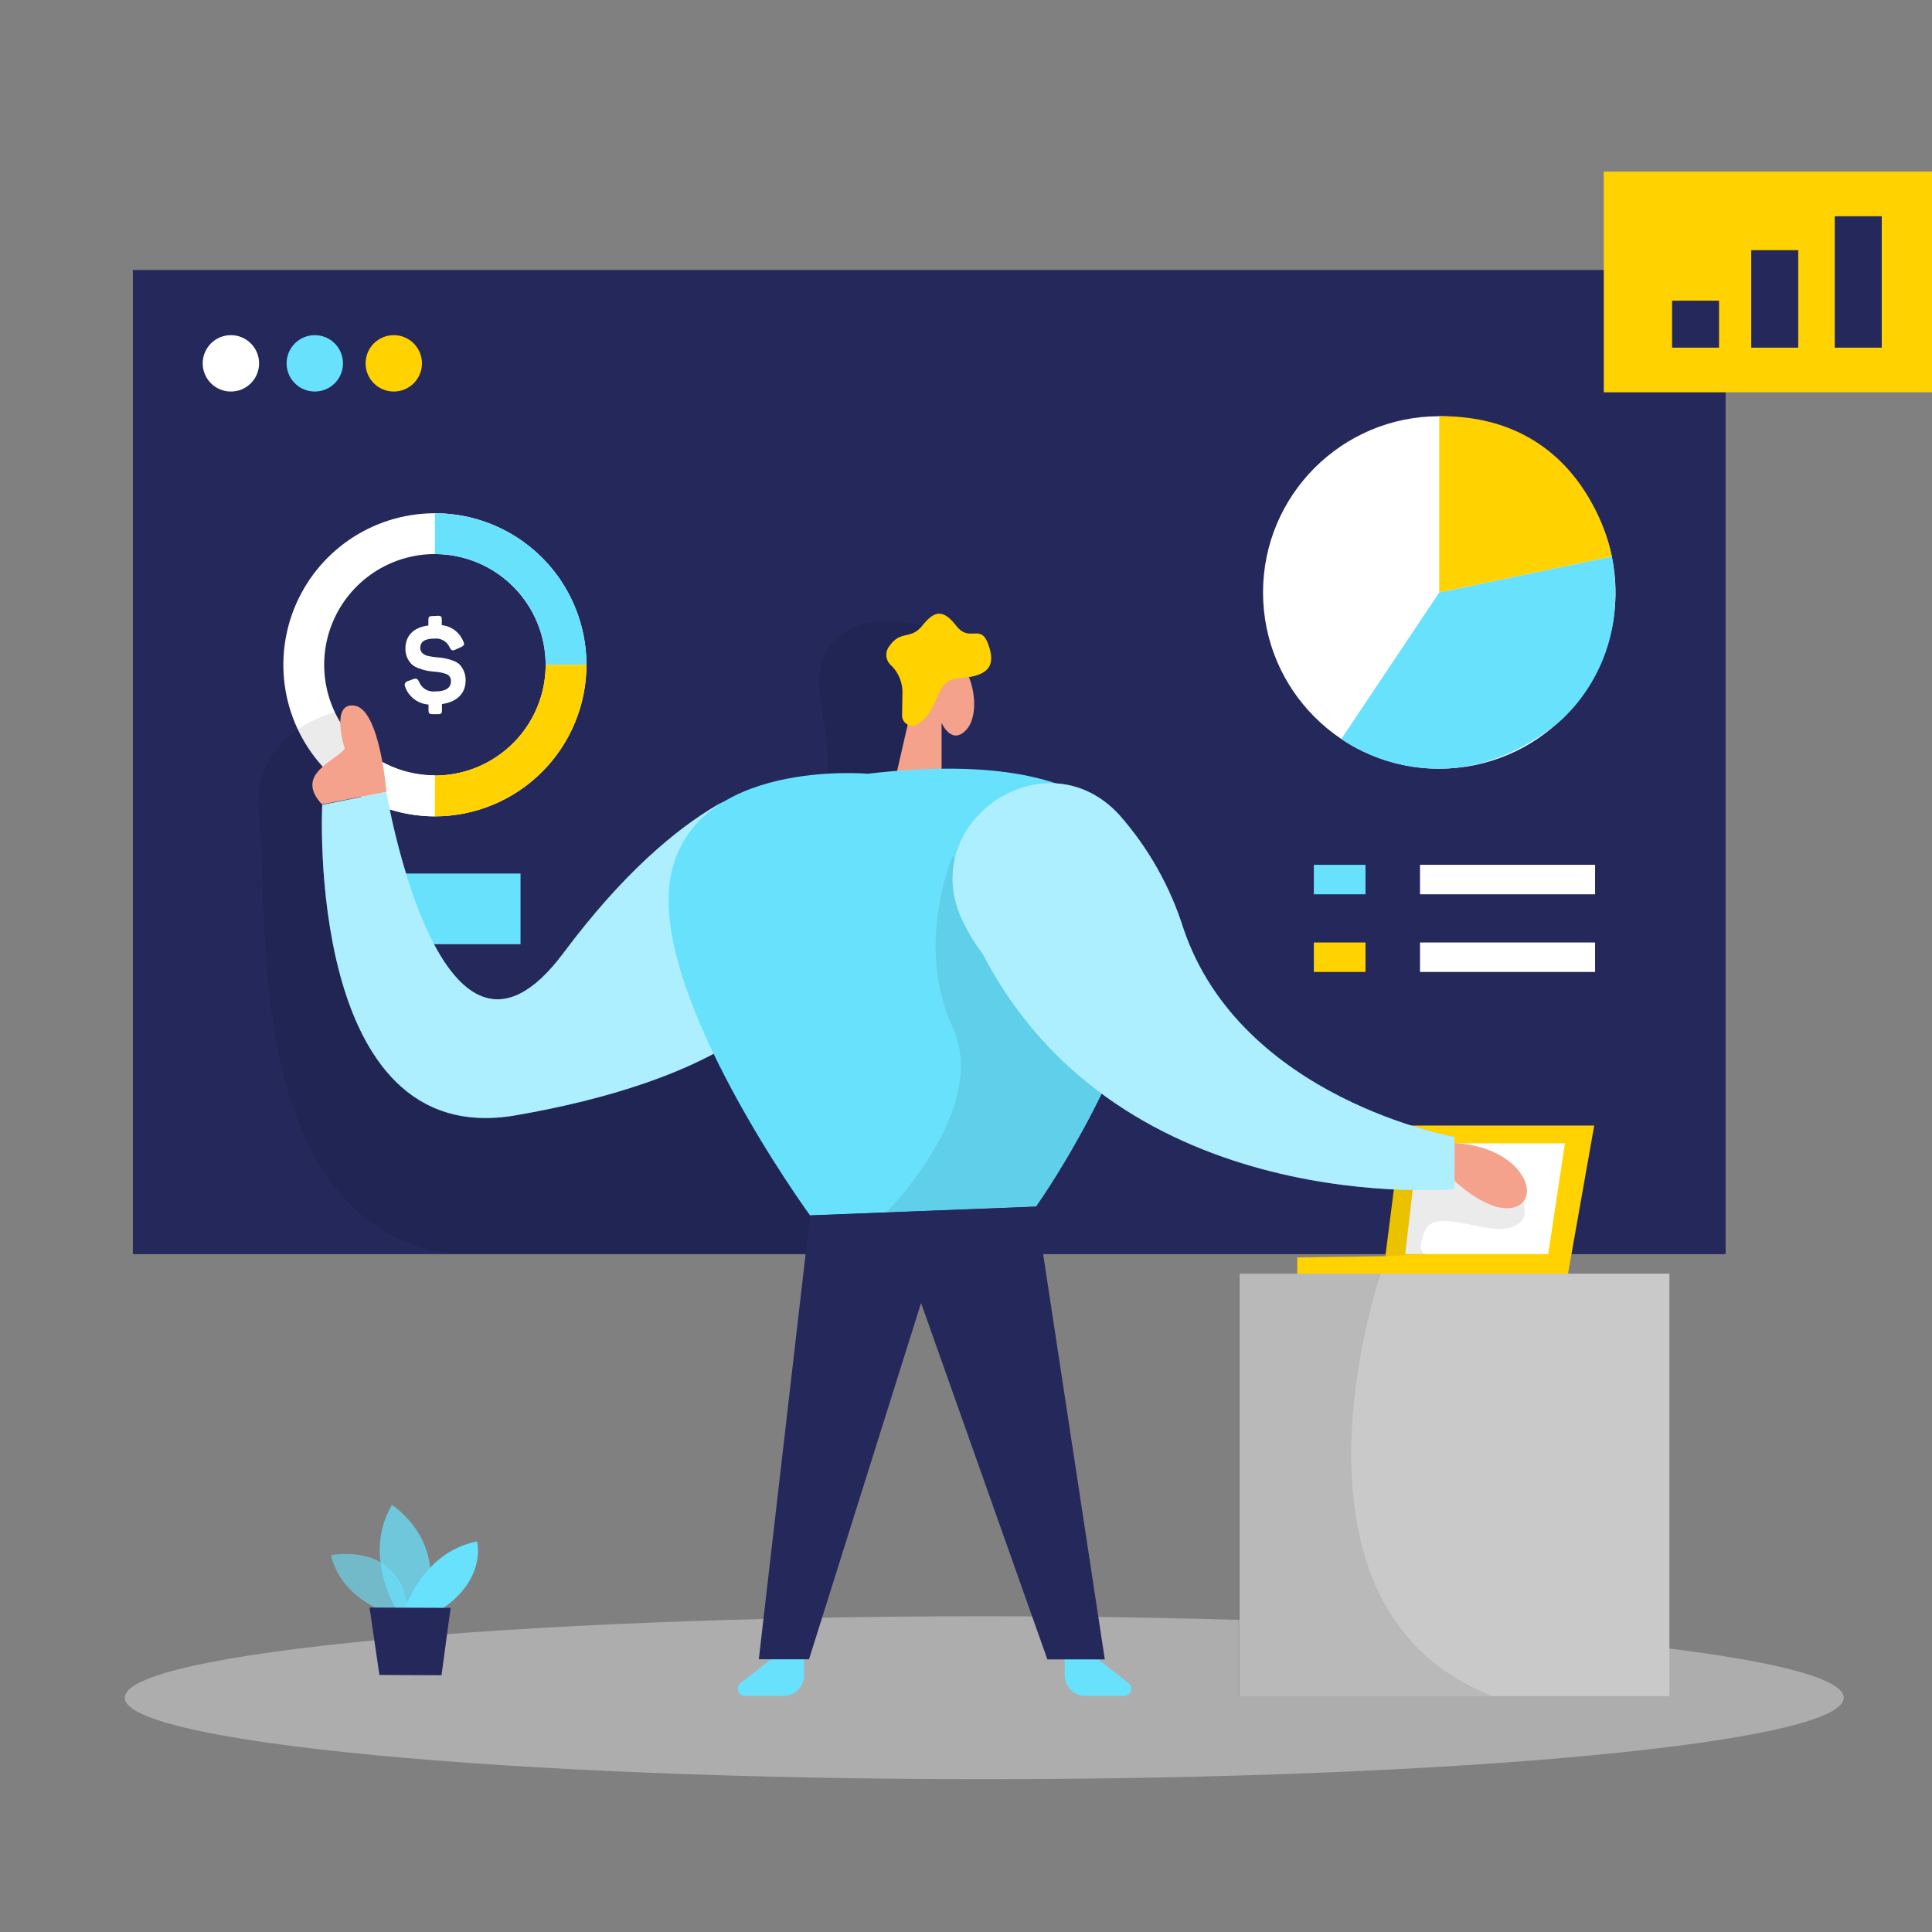 <svg xmlns="http://www.w3.org/2000/svg" width="240" height="240" viewBox="0 0 240 240" fill="none"><rect x="0" y="0" width="240" height="240" fill="#808080" stroke="none"/><g clip-path="url(#clip0_1492_14230)"><path d="M214.365 33.538H16.508V155.792H214.365V33.538Z" fill="#24285B"></path><path d="M54.026 101.411C50.303 101.411 46.663 100.307 43.567 98.238C40.471 96.17 38.057 93.229 36.632 89.789C35.207 86.349 34.834 82.563 35.561 78.911C36.287 75.259 38.081 71.904 40.714 69.271C43.347 66.638 46.701 64.845 50.353 64.119C54.006 63.392 57.791 63.765 61.231 65.19C64.672 66.615 67.612 69.028 69.681 72.124C71.749 75.22 72.854 78.86 72.854 82.584C72.847 87.576 70.862 92.361 67.332 95.89C63.803 99.419 59.018 101.405 54.026 101.411ZM54.026 68.828C51.306 68.828 48.646 69.635 46.384 71.146C44.122 72.658 42.359 74.806 41.317 77.32C40.276 79.833 40.004 82.599 40.535 85.268C41.065 87.936 42.376 90.387 44.299 92.311C46.223 94.235 48.674 95.545 51.343 96.076C54.011 96.607 56.777 96.334 59.291 95.293C61.804 94.252 63.953 92.489 65.464 90.227C66.976 87.965 67.783 85.305 67.783 82.584C67.778 78.937 66.328 75.441 63.749 72.862C61.17 70.283 57.674 68.832 54.026 68.828Z" fill="white"></path><path opacity="0.08" d="M114.56 77.728C114.56 77.728 106.13 75.284 102.723 80.753C99.315 86.222 106.743 95.64 99.578 101.451C92.413 107.262 120.013 106.403 120.013 106.403L115.436 91.659L117.45 80.976L114.56 77.728Z" fill="black"></path><path d="M54.029 101.412C49.424 101.402 44.982 99.702 41.547 96.635L44.914 92.846C47.427 95.076 50.67 96.308 54.029 96.309V101.412Z" fill="white"></path><path d="M72.855 82.584H67.784C67.779 78.937 66.329 75.441 63.75 72.862C61.171 70.283 57.674 68.832 54.027 68.828V63.757C59.019 63.763 63.804 65.749 67.333 69.278C70.863 72.808 72.848 77.593 72.855 82.584Z" fill="#68E1FD"></path><path d="M54.027 101.411V96.34C57.674 96.336 61.171 94.885 63.75 92.306C66.329 89.728 67.779 86.231 67.784 82.584H72.855C72.848 87.575 70.863 92.361 67.333 95.89C63.804 99.419 59.019 101.405 54.027 101.411Z" fill="#FFD200"></path><path d="M64.662 108.513H43.398V117.293H64.662V108.513Z" fill="#68E1FD"></path><path opacity="0.08" d="M42.603 88.213C42.603 88.213 30.861 90.331 32.214 101.412C33.567 112.493 29.523 151.621 55.977 155.824H102.723L107.006 123.264L99.921 114.635L78.88 125.254L54.027 128.518L45.413 117.294L42.603 88.213Z" fill="black"></path><path d="M54.45 76.494C54.776 76.494 54.88 76.614 54.88 76.948V77.656C55.467 77.719 56.026 77.94 56.497 78.297C56.968 78.653 57.334 79.13 57.554 79.678C57.73 80.029 57.658 80.212 57.268 80.387L56.551 80.705C56.217 80.873 56.058 80.793 55.867 80.451C55.719 80.089 55.459 79.784 55.125 79.582C54.791 79.38 54.401 79.291 54.012 79.328C52.778 79.328 52.205 79.694 52.205 80.522C52.205 81.056 52.698 81.39 53.208 81.493C53.554 81.57 53.905 81.623 54.259 81.653C54.919 81.686 55.57 81.815 56.193 82.035C56.504 82.132 56.793 82.289 57.045 82.497C57.306 82.766 57.511 83.085 57.648 83.435C57.785 83.785 57.85 84.159 57.841 84.534C57.841 86.127 56.782 87.193 54.903 87.464V88.26C54.903 88.594 54.8 88.714 54.474 88.714H53.677C53.343 88.714 53.232 88.594 53.232 88.26V87.52C52.579 87.476 51.955 87.24 51.436 86.842C50.918 86.444 50.529 85.902 50.318 85.283C50.288 85.218 50.273 85.147 50.273 85.075C50.275 85.003 50.292 84.932 50.324 84.868C50.356 84.804 50.402 84.747 50.459 84.704C50.516 84.659 50.582 84.629 50.652 84.614L51.369 84.351C51.727 84.224 51.894 84.351 52.053 84.67C52.198 85.062 52.468 85.396 52.823 85.618C53.178 85.84 53.596 85.937 54.012 85.896C55.349 85.896 56.018 85.474 56.018 84.614C56.028 84.417 55.972 84.222 55.86 84.059C55.748 83.897 55.585 83.775 55.397 83.715C54.932 83.554 54.447 83.46 53.956 83.436C53.288 83.399 52.63 83.256 52.006 83.014C51.697 82.908 51.411 82.746 51.162 82.536C50.899 82.281 50.693 81.973 50.556 81.633C50.419 81.293 50.354 80.928 50.366 80.562C50.366 78.97 51.353 77.943 53.216 77.696V76.988C53.216 76.653 53.327 76.534 53.661 76.534L54.45 76.494Z" fill="white"></path><path d="M101.909 105.432C101.56 104.118 100.912 102.903 100.015 101.882C99.118 100.86 97.998 100.06 96.74 99.543C95.483 99.027 94.123 98.808 92.767 98.904C91.412 99.001 90.097 99.409 88.925 100.098C83.997 103.02 77.429 108.417 69.978 118.408C54.773 138.756 47.99 98.387 47.99 98.387L40.03 99.979C40.03 99.979 37.833 143.087 64.055 138.549C87.014 134.576 107.044 125.095 101.909 105.432Z" fill="#68E1FD"></path><path opacity="0.46" d="M101.909 105.432C101.56 104.118 100.912 102.903 100.015 101.882C99.118 100.86 97.998 100.06 96.74 99.543C95.483 99.027 94.123 98.808 92.767 98.904C91.412 99.001 90.097 99.409 88.925 100.098C83.997 103.02 77.429 108.417 69.978 118.408C54.773 138.756 47.99 98.387 47.99 98.387L40.03 99.979C40.03 99.979 37.833 143.087 64.055 138.549C87.014 134.576 107.044 125.095 101.909 105.432Z" fill="white"></path><path opacity="0.45" d="M122.266 221.015C181.234 221.015 229.036 216.485 229.036 210.896C229.036 205.308 181.234 200.778 122.266 200.778C63.299 200.778 15.496 205.308 15.496 210.896C15.496 216.485 63.299 221.015 122.266 221.015Z" fill="#E6E6E6"></path><path opacity="0.58" d="M48.465 200.452C48.465 200.452 42.431 198.804 41.117 193.184C41.117 193.184 50.471 191.289 50.734 200.945L48.465 200.452Z" fill="#68E1FD"></path><path opacity="0.73" d="M49.204 199.855C49.204 199.855 44.985 193.183 48.694 186.95C48.694 186.95 55.811 191.464 52.675 199.863L49.204 199.855Z" fill="#68E1FD"></path><path d="M50.293 199.854C50.293 199.854 52.522 192.809 59.257 191.479C59.257 191.479 60.523 196.049 54.894 199.878L50.293 199.854Z" fill="#68E1FD"></path><path d="M45.906 199.695L47.132 208.07L54.846 208.102L55.977 199.735L45.906 199.695Z" fill="#24285B"></path><path d="M136.405 206.119L140.21 209.089C140.352 209.206 140.454 209.364 140.503 209.541C140.553 209.718 140.546 209.905 140.486 210.079C140.425 210.252 140.313 210.403 140.164 210.51C140.015 210.618 139.837 210.678 139.653 210.681H134.837C134.155 210.681 133.501 210.41 133.019 209.928C132.537 209.446 132.266 208.792 132.266 208.11V206.104L136.405 206.119Z" fill="#68E1FD"></path><path d="M95.783 206.119L91.978 209.089C91.837 209.206 91.734 209.364 91.685 209.541C91.636 209.718 91.642 209.905 91.703 210.079C91.763 210.252 91.876 210.403 92.025 210.51C92.173 210.618 92.352 210.678 92.535 210.681H97.312C97.994 210.681 98.648 210.41 99.13 209.928C99.612 209.446 99.883 208.792 99.883 208.11V206.104L95.783 206.119Z" fill="#68E1FD"></path><path d="M194.671 158.857L198.039 139.822H174.164L172.095 156.046L161.148 156.198V158.857H194.671Z" fill="#FFD200"></path><path d="M111.242 96.643L113.885 85.092C113.885 85.092 113.973 79.687 117.452 80.937C120.93 82.186 121.965 88.468 120.095 90.593C118.224 92.719 116.966 89.797 116.966 89.797V96.166L111.242 96.643Z" fill="#F4A28C"></path><path d="M107.782 96.117C107.782 96.117 86.153 94.191 83.327 108.799C80.501 123.407 100.633 150.991 100.633 150.991L128.687 149.9C128.687 149.9 172.28 88.658 107.782 96.117Z" fill="#68E1FD"></path><path d="M176.179 142.027L174.555 155.792H192.323L194.401 142.027H176.179Z" fill="white"></path><path d="M112.058 88.873L112.105 86.143C112.126 85.513 112.018 84.886 111.79 84.299C111.561 83.712 111.217 83.177 110.776 82.728C110.594 82.586 110.443 82.41 110.329 82.21C110.216 82.009 110.143 81.789 110.115 81.56C110.087 81.332 110.104 81.1 110.165 80.878C110.227 80.656 110.332 80.449 110.473 80.268C111.906 78.214 113.116 79.543 114.565 77.728C116.014 75.913 117.097 75.555 118.784 77.728C120.472 79.901 121.802 77.37 122.765 80.029C123.728 82.688 122.884 84.009 119.143 84.248C115.958 84.455 116.953 88.061 114 89.956C113.808 90.078 113.586 90.145 113.358 90.151C113.131 90.158 112.906 90.103 112.707 89.992C112.508 89.881 112.343 89.719 112.229 89.522C112.114 89.325 112.055 89.101 112.058 88.873Z" fill="#FFD200"></path><path opacity="0.08" d="M188.907 148.913C188.907 148.913 190.698 151.58 187.585 152.504C184.473 153.427 178.232 149.853 176.966 152.973C175.7 156.094 177.435 155.792 177.435 155.792L172.094 156.046L173.121 147.863L177.682 144.439L182.395 144.965L188.907 148.913Z" fill="black"></path><path opacity="0.08" d="M118.325 106.363C118.325 106.363 113.613 117.381 118.325 127.563C123.038 137.745 110.086 150.609 110.086 150.609L128.682 149.885C128.682 149.885 135.497 139.783 136.85 135.858C138.203 131.933 118.325 106.363 118.325 106.363Z" fill="black"></path><path d="M119.69 114.627C113.528 102.311 129.744 91.087 139.05 101.236C142.66 105.334 145.372 110.142 147.011 115.351C154.176 136.551 180.677 141.231 180.677 141.231V147.704C180.677 147.704 139.217 151.557 122.07 118.488C121.155 117.279 120.358 115.986 119.69 114.627Z" fill="#68E1FD"></path><path opacity="0.46" d="M119.69 114.627C113.528 102.311 129.744 91.087 139.05 101.236C142.66 105.334 145.372 110.142 147.011 115.351C154.176 136.551 180.677 141.231 180.677 141.231V147.704C180.677 147.704 139.217 151.557 122.07 118.488C121.155 117.279 120.358 115.986 119.69 114.627Z" fill="white"></path><path d="M100.63 150.975L94.262 206.12L100.495 206.128L114.418 161.858L130.109 206.136H137.242L128.684 149.885L100.63 150.975Z" fill="#24285B"></path><path d="M207.385 158.22H153.977V210.697H207.385V158.22Z" fill="#C9C9C9"></path><path d="M180.684 146.685C180.684 146.685 185.285 151.135 188.406 149.869C191.526 148.604 188.939 142.458 180.684 141.996V146.685Z" fill="#F4A28C"></path><path opacity="0.08" d="M171.532 158.212C171.532 158.212 157.115 199.735 185.384 210.673H153.852V158.212H171.532Z" fill="black"></path><path d="M47.996 98.362C47.996 98.362 47.2 88.181 44.079 87.663C40.959 87.146 42.822 93.013 42.822 93.013C41.58 94.605 36.54 96.197 39.995 99.923L47.996 98.362Z" fill="#F4A28C"></path><path d="M28.682 48.639C30.617 48.639 32.185 47.071 32.185 45.136C32.185 43.202 30.617 41.634 28.682 41.634C26.748 41.634 25.18 43.202 25.18 45.136C25.18 47.071 26.748 48.639 28.682 48.639Z" fill="white"></path><path d="M39.104 48.639C41.039 48.639 42.607 47.071 42.607 45.136C42.607 43.202 41.039 41.634 39.104 41.634C37.17 41.634 35.602 43.202 35.602 45.136C35.602 47.071 37.17 48.639 39.104 48.639Z" fill="#68E1FD"></path><path d="M48.917 48.639C50.851 48.639 52.419 47.071 52.419 45.136C52.419 43.202 50.851 41.634 48.917 41.634C46.982 41.634 45.414 43.202 45.414 45.136C45.414 47.071 46.982 48.639 48.917 48.639Z" fill="#FFD200"></path><path d="M242.247 21.318H199.227V48.735H242.247V21.318Z" fill="#FFD200"></path><path d="M213.546 37.352H207.711V43.187H213.546V37.352Z" fill="#24285B"></path><path d="M223.382 31.078H217.547V43.187H223.382V31.078Z" fill="#24285B"></path><path d="M233.757 26.867H227.922V43.187H233.757V26.867Z" fill="#24285B"></path><path d="M198.147 107.43H176.398V111.092H198.147V107.43Z" fill="white"></path><path d="M198.147 117.078H176.398V120.74H198.147V117.078Z" fill="white"></path><path d="M169.627 107.43H163.211V111.092H169.627V107.43Z" fill="#68E1FD"></path><path d="M169.627 117.078H163.211V120.74H169.627V117.078Z" fill="#FFD200"></path><path d="M178.791 95.488C190.881 95.488 200.683 85.687 200.683 73.596C200.683 61.506 190.881 51.704 178.791 51.704C166.7 51.704 156.898 61.506 156.898 73.596C156.898 85.687 166.7 95.488 178.791 95.488Z" fill="white"></path><path d="M178.789 51.704V73.597L200.227 69.138C200.227 69.138 197.234 51.537 178.789 51.704Z" fill="#FFD200"></path><path d="M178.789 73.597L166.625 91.795C166.625 91.795 178.893 101.133 193.103 90.155C193.103 90.155 202.831 83.11 200.227 69.139L178.789 73.597Z" fill="#68E1FD"></path></g><defs><clipPath id="clip0_1492_14230"><rect width="240" height="240" fill="white"></rect></clipPath></defs></svg>